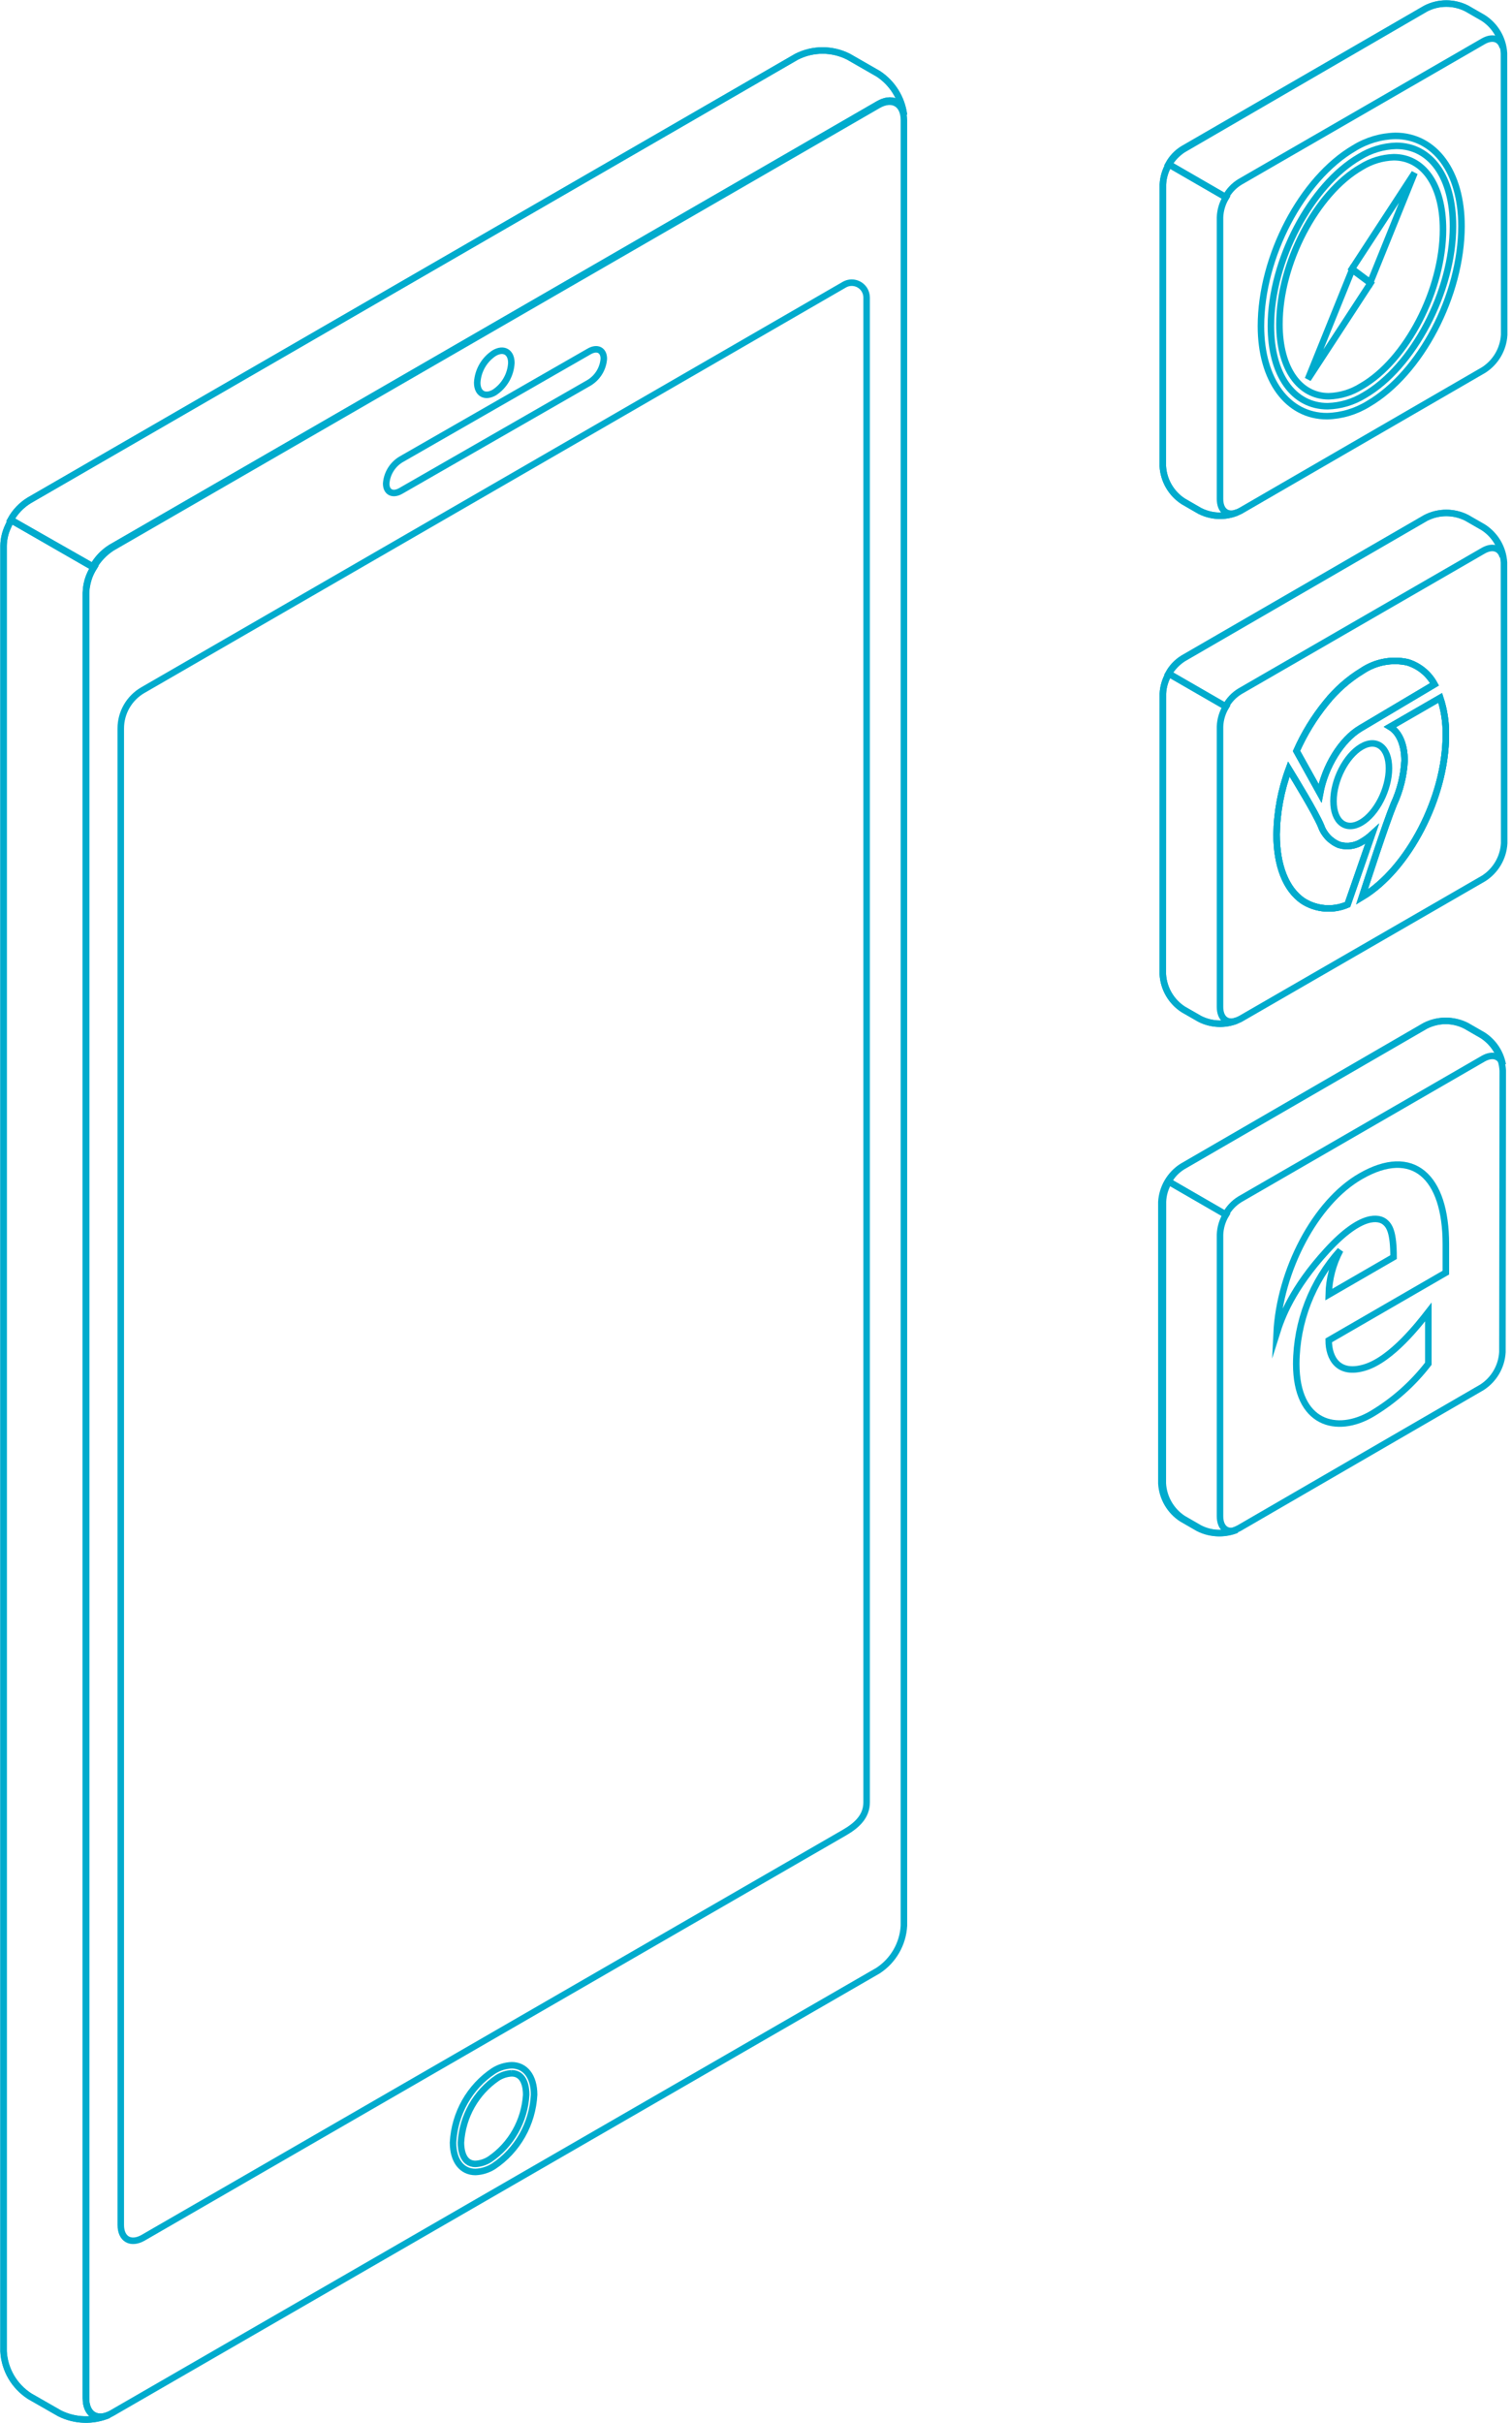 <svg width="1063" height="1703" xmlns="http://www.w3.org/2000/svg" xmlns:xlink="http://www.w3.org/1999/xlink" xml:space="preserve" overflow="hidden"><g transform="translate(-1362 -247)"><path d="M1979.32 320.987 1440.68 632.063C1429.94 639.095 1423.19 650.813 1422.5 663.626L1422.5 1932.49C1422.5 1944.1 1430.65 1948.84 1440.68 1942.99L1979.32 1631.97C1990.06 1624.93 1996.8 1613.21 1997.5 1600.4L1997.5 331.492C1997.5 319.884 1989.35 315.183 1979.32 320.987ZM1971.27 1513.72C1971.27 1523.65 1964.31 1529.98 1955.68 1534.97L1462.5 1819.81C1453.91 1824.61 1446.91 1820.72 1446.91 1810.74L1446.91 758.987 1446.91 758.987C1446.9 747.868 1452.82 737.588 1462.45 732.029L1955.63 447.048C1960.65 444.187 1967.03 445.934 1969.9 450.951 1970.78 452.51 1971.26 454.272 1971.27 456.066L1971.27 456.066Z" stroke="#00ABCD" stroke-width="4.583" stroke-miterlimit="8" fill="none" fill-rule="evenodd"/><path d="M1438.5 1944.26C1427.37 1948.94 1414.73 1948.53 1403.92 1943.16L1382.88 1931.12C1372.01 1924.12 1365.18 1912.41 1364.5 1899.6L1364.5 630.539C1364.59 625.828 1365.68 621.184 1367.7 616.914 1368.35 615.407 1369.08 613.935 1369.88 612.5L1369.88 612.5 1428.07 645.604 1428.07 645.604C1426.75 647.714 1425.6 649.931 1424.63 652.224 1423.24 655.827 1422.48 659.641 1422.4 663.498L1422.4 1932.65C1422.4 1943.35 1429.43 1948.2 1438.5 1944.26Z" stroke="#00ABCD" stroke-width="4.583" stroke-miterlimit="8" fill="none" fill-rule="evenodd"/><path d="M1438.5 1944.26C1427.37 1948.94 1414.73 1948.53 1403.92 1943.16L1382.88 1931.12C1372.01 1924.12 1365.18 1912.41 1364.5 1899.6L1364.5 630.539C1364.59 625.828 1365.68 621.184 1367.7 616.914 1368.35 615.407 1369.08 613.935 1369.88 612.5L1369.88 612.5 1428.07 645.604 1428.07 645.604C1426.75 647.714 1425.6 649.931 1424.63 652.224 1423.24 655.827 1422.48 659.641 1422.4 663.498L1422.4 1932.65C1422.4 1943.35 1429.43 1948.2 1438.5 1944.26Z" stroke="#00ABCD" stroke-width="4.583" stroke-miterlimit="8" fill="none" fill-rule="evenodd"/><path d="M1721.73 1704.16 1721.73 1704.16C1730.95 1704.16 1731.94 1714.72 1731.94 1719.22 1730.82 1737.63 1721.31 1754.43 1706.25 1764.64 1703.24 1766.55 1699.81 1767.65 1696.27 1767.84 1687.06 1767.84 1686.06 1757.28 1686.06 1752.78 1687.18 1734.37 1696.69 1717.57 1711.76 1707.36 1714.76 1705.45 1718.19 1704.35 1721.73 1704.16M1721.73 1698.5C1717.22 1698.68 1712.83 1700.04 1709 1702.47 1692.18 1713.65 1681.59 1732.33 1680.5 1752.78 1680.5 1765.9 1686.91 1773.5 1696.27 1773.5 1700.78 1773.32 1705.17 1771.96 1709 1769.53 1725.82 1758.35 1736.41 1739.67 1737.5 1719.22 1737.5 1706.1 1731.04 1698.5 1721.73 1698.5Z" stroke="#00ABCD" stroke-width="4.583" stroke-miterlimit="8" fill="none" fill-rule="evenodd"/><path d="M1709.52 495.133C1716.12 491.314 1721.5 494.426 1721.5 502.065 1721.05 510.508 1716.6 518.231 1709.52 522.859 1702.88 526.678 1697.5 523.614 1697.5 515.927 1697.96 507.473 1702.42 499.745 1709.52 495.133Z" stroke="#00ABCD" stroke-width="4.583" stroke-miterlimit="8" fill="none" fill-rule="evenodd"/><path d="M1643.71 570.008 1776.25 493.967C1781.93 490.715 1786.5 493.059 1786.5 499.132 1786 506.053 1782.19 512.315 1776.25 515.966L1643.71 592.054C1638.07 595.259 1633.5 592.963 1633.5 586.89 1633.99 579.965 1637.78 573.69 1643.71 570.008Z" stroke="#00ABCD" stroke-width="4.583" stroke-miterlimit="8" fill="none" fill-rule="evenodd"/><path d="M1997.5 327.81C1996.2 318.198 1988.61 314.882 1979.49 320.168L1440.01 631.85C1434.61 635.21 1430.18 639.916 1427.14 645.5L1369.5 612.337C1372.56 606.762 1377.01 602.076 1382.42 598.736L1922.04 286.861C1933.52 281.046 1947.07 281.046 1958.55 286.861L1979.49 298.877C1989.42 305.434 1996 316 1997.5 327.81Z" stroke="#00ABCD" stroke-width="4.583" stroke-miterlimit="8" fill="none" fill-rule="evenodd"/><path d="M1997.5 327.81C1996.2 318.198 1988.61 314.882 1979.49 320.168L1440.01 631.85C1434.61 635.21 1430.18 639.916 1427.14 645.5L1369.5 612.337C1372.56 606.762 1377.01 602.076 1382.42 598.736L1922.04 286.861C1933.52 281.046 1947.07 281.046 1958.55 286.861L1979.49 298.877C1989.42 305.434 1996 316 1997.5 327.81Z" stroke="#00ABCD" stroke-width="4.583" stroke-miterlimit="8" fill="none" fill-rule="evenodd"/><path d="M1940.18 484.5 1457.5 762.807 1457.5 1763.83 1484.83 1779.5 1967.5 1500.75 1967.5 500.126 1940.18 484.5Z" stroke="#00ABCD" stroke-width="0" stroke-miterlimit="8" fill="none" fill-rule="evenodd"/><path d="M1967.5 1489.09C1967.5 1498.23 1961.06 1504.05 1953.12 1508.6L1499.83 1770.61C1491.94 1775.02 1485.5 1771.49 1485.5 1762.31L1485.5 794.609 1485.5 794.609C1485.5 784.399 1490.95 774.96 1499.79 769.855L1953.12 507.797C1957.69 505.141 1963.55 506.694 1966.2 511.267 1967.05 512.733 1967.5 514.398 1967.5 516.092L1967.5 516.092Z" stroke="#00ABCD" stroke-width="0" stroke-miterlimit="8" fill="none" fill-rule="evenodd"/><path d="M1953.1 508.211 1484.5 778.321 1484.5 883.5 1967.5 605.151 1967.5 500.5C1967.5 500.5 1959.46 504.598 1953.1 508.211Z" stroke="#00ABCD" stroke-width="0" stroke-miterlimit="8" fill="none" fill-rule="evenodd"/><path d="M1484.5 1680.31 1484.5 1779.5 1967.5 1500.6 1967.5 1401.5Z" stroke="#00ABCD" stroke-width="0" stroke-miterlimit="8" fill="none" fill-rule="evenodd"/><path d="M1457.5 867.835 1484.5 883.5 1484.5 778.121 1457.5 762.5 1457.5 867.835Z" stroke="#00ABCD" stroke-width="0" stroke-miterlimit="8" fill="none" fill-rule="evenodd"/><path d="M1967.5 500.129 1940.18 484.5 1457.5 762.871 1484.83 778.5 1967.5 500.129Z" stroke="#00ABCD" stroke-width="0" stroke-miterlimit="8" fill="none" fill-rule="evenodd"/><path d="M1484.5 1680.14 1457.5 1664.5 1457.5 1763.82 1484.5 1779.5 1484.5 1680.14Z" stroke="#00ABCD" stroke-width="0" stroke-miterlimit="8" fill="none" fill-rule="evenodd"/><path d="M1552.06 769.445C1552.02 769.257 1552.02 769.064 1552.06 768.876L1552.06 766.118 1547.86 768.614C1547.61 768.614 1547.52 768.614 1547.52 768.219L1547.52 767.256C1547.5 767.068 1547.5 766.875 1547.52 766.687 1547.49 766.512 1547.49 766.337 1547.52 766.161L1551.93 753.595 1551.93 753.113C1552.01 752.99 1552.11 752.885 1552.23 752.807L1552.81 752.5C1552.81 752.5 1553.11 752.5 1553.19 752.5 1553.25 752.701 1553.25 752.912 1553.19 753.113L1553.19 762.79 1554.12 762.264C1554.12 762.264 1554.41 762.264 1554.45 762.264 1554.52 762.462 1554.52 762.68 1554.45 762.878L1554.45 763.534C1554.5 763.766 1554.5 764.003 1554.45 764.235 1554.4 764.414 1554.28 764.559 1554.12 764.629L1553.19 765.198 1553.19 767.957C1553.24 768.189 1553.24 768.425 1553.19 768.657 1553.1 768.832 1552.97 768.982 1552.81 769.095L1552.1 769.489C1552.1 769.489 1552.31 769.533 1552.06 769.445ZM1552.06 763.578 1552.06 756.703 1549.08 765.461Z" stroke="#00ABCD" stroke-width="0" stroke-miterlimit="8" fill="none" fill-rule="evenodd"/><path d="M1557.86 764.722C1556.81 762.997 1556.35 760.987 1556.55 758.985 1556.5 756.509 1556.94 754.045 1557.86 751.737 1558.56 749.892 1559.86 748.327 1561.56 747.29 1562.1 746.922 1562.72 746.695 1563.37 746.624 1563.81 746.459 1564.28 746.459 1564.72 746.624 1564.77 746.708 1564.77 746.806 1564.72 746.89 1564.74 746.993 1564.74 747.099 1564.72 747.201L1564.32 748.669C1564.34 748.771 1564.34 748.878 1564.32 748.98L1564.32 748.98C1563.53 748.736 1562.68 748.869 1562.01 749.336 1560.87 750.047 1560 751.11 1559.53 752.36 1558.84 754.054 1558.52 755.873 1558.58 757.696 1558.4 759.235 1558.72 760.787 1559.48 762.143 1560.07 762.854 1560.88 762.899 1561.92 762.143L1563.01 761.342C1563.34 761.067 1563.64 760.751 1563.91 760.408L1563.91 755.962 1562.01 757.029C1562.01 757.029 1561.7 757.029 1561.65 757.029 1561.58 756.829 1561.58 756.606 1561.65 756.406L1561.65 755.784C1561.6 755.548 1561.6 755.308 1561.65 755.072 1561.7 754.89 1561.84 754.743 1562.01 754.672L1564.99 752.982C1564.99 752.982 1565.36 752.982 1565.45 752.982 1565.52 753.214 1565.52 753.463 1565.45 753.694L1565.45 760.231C1565.47 760.422 1565.47 760.617 1565.45 760.809 1565.48 760.942 1565.48 761.076 1565.45 761.209 1564.61 762.654 1563.39 763.855 1561.92 764.677 1559.98 765.789 1558.71 765.745 1557.86 764.722Z" stroke="#00ABCD" stroke-width="0" stroke-miterlimit="8" fill="none" fill-rule="evenodd"/><path d="M1946.84 524.249C1946.54 523.592 1945.77 523.316 1945.13 523.629 1945.11 523.638 1945.09 523.651 1945.07 523.661L1927.51 534.037C1926.1 535.464 1925.37 537.449 1925.52 539.474L1925.52 549.488C1925.46 550.612 1925.72 551.731 1926.27 552.705 1926.43 552.999 1926.68 553.235 1926.98 553.384 1927.3 553.538 1927.67 553.538 1928 553.384L1945.43 543.099C1946.88 541.694 1947.62 539.696 1947.46 537.662L1947.46 527.603C1947.59 526.447 1947.38 525.278 1946.84 524.249ZM1926.89 551.436C1926.66 550.974 1926.55 550.457 1926.58 549.941L1926.58 539.882C1926.5 538.346 1927.06 536.841 1928.13 535.758L1945.56 525.518C1945.74 525.414 1945.96 525.414 1946.14 525.518L1946.14 525.518C1946.35 525.985 1946.44 526.502 1946.4 527.013L1946.4 537.027C1946.5 538.581 1945.93 540.099 1944.85 541.196L1927.51 551.436C1927.31 551.563 1927.05 551.527 1926.89 551.346Z" stroke="#00ABCD" stroke-width="0" stroke-miterlimit="8" fill="none" fill-rule="evenodd"/><path d="M1944.33 528.413 1944.33 537.114C1944.3 538.706 1943.49 540.17 1942.17 540.98L1928.04 549.451C1927.87 549.552 1927.65 549.493 1927.56 549.318 1927.52 549.258 1927.51 549.193 1927.51 549.129L1927.51 539.922C1927.44 538.766 1927.86 537.643 1928.65 536.837L1943.67 527.63C1943.88 527.441 1944.2 527.46 1944.38 527.676 1944.56 527.892 1944.54 528.224 1944.33 528.413Z" stroke="#00ABCD" stroke-width="0" stroke-miterlimit="8" fill="none" fill-rule="evenodd"/><path d="M1948.52 527.543C1949 527.233 1949.44 528.649 1949.44 530.641L1949.44 532.455C1949.65 533.986 1949.31 535.54 1948.47 536.881L1947.5 537.5 1947.5 528.206Z" stroke="#00ABCD" stroke-width="0" stroke-miterlimit="8" fill="none" fill-rule="evenodd"/><path d="M1594.5 742.402C1594.54 744.668 1593.61 746.823 1591.98 748.221 1590.63 749.079 1589.5 747.887 1589.5 745.598 1589.46 743.342 1590.38 741.195 1591.98 739.779 1593.37 738.92 1594.5 740.113 1594.5 742.402Z" stroke="#00ABCD" stroke-width="0" stroke-miterlimit="8" fill="none" fill-rule="evenodd"/><path d="M1592.47 733.255C1589.53 735.534 1587.45 738.826 1586.59 742.556 1586.37 743.393 1586.59 744.184 1586.86 744.416L1586.86 744.416C1587.34 744.741 1588.05 744.091 1588.31 743.021 1588.91 740.384 1590.39 738.059 1592.47 736.464 1593.64 735.543 1595.3 735.794 1596.18 737.027 1596.38 737.319 1596.53 737.65 1596.62 737.999 1596.93 738.696 1597.64 738.51 1598.12 737.58L1598.12 737.58C1598.5 736.924 1598.6 736.129 1598.39 735.394 1597.78 733.251 1595.65 732.032 1593.61 732.669 1593.2 732.795 1592.82 732.995 1592.47 733.255Z" stroke="#00ABCD" stroke-width="0" stroke-miterlimit="8" fill="none" fill-rule="evenodd"/><path d="M1592.42 727.551C1588.12 730.737 1585.02 735.291 1583.62 740.473 1583.35 741.313 1583.62 742.154 1583.62 742.42L1583.62 742.42C1584.1 742.729 1584.76 742.11 1585.07 741.181 1586.25 736.915 1588.84 733.184 1592.42 730.604 1594.63 729.007 1597.71 729.512 1599.3 731.733 1599.5 732.016 1599.67 732.321 1599.81 732.64 1600.12 733.215 1600.78 733.038 1601.27 732.198L1601.27 732.198C1601.58 731.494 1601.58 730.689 1601.27 729.985 1599.85 726.954 1596.26 725.653 1593.24 727.078 1592.96 727.215 1592.68 727.374 1592.42 727.551Z" stroke="#00ABCD" stroke-width="0" stroke-miterlimit="8" fill="none" fill-rule="evenodd"/><path d="M1704.54 670.668C1704.49 670.526 1704.49 670.367 1704.54 670.225 1704.49 670.035 1704.49 669.84 1704.54 669.65L1708.19 663.096C1708.28 662.937 1708.38 662.791 1708.5 662.653 1708.57 662.507 1708.68 662.383 1708.81 662.299L1710.1 661.547C1710.21 661.484 1710.35 661.484 1710.46 661.547 1710.51 661.675 1710.51 661.817 1710.46 661.945L1710.46 678.683C1710.5 678.873 1710.5 679.068 1710.46 679.258 1710.38 679.418 1710.26 679.555 1710.1 679.657L1708.77 680.454C1708.66 680.516 1708.52 680.516 1708.41 680.454 1708.36 680.325 1708.36 680.183 1708.41 680.055L1708.41 667.259 1706.01 671.687C1705.95 671.828 1705.84 671.943 1705.69 671.996 1705.69 671.996 1705.47 671.996 1705.38 671.996Z" stroke="#00ABCD" stroke-width="0" stroke-miterlimit="8" fill="none" fill-rule="evenodd"/><path d="M1713.51 665.666C1713.51 665.666 1713.51 665.401 1713.51 665.179 1713.5 665.003 1713.5 664.825 1713.51 664.648L1716.6 658.096 1716.83 657.653C1716.87 657.512 1716.97 657.397 1717.09 657.343L1718.17 656.547C1718.26 656.484 1718.37 656.484 1718.47 656.547 1718.51 656.675 1718.51 656.817 1718.47 656.945L1718.47 673.679C1718.5 673.87 1718.5 674.065 1718.47 674.255 1718.4 674.415 1718.3 674.552 1718.17 674.654L1717.05 675.45C1716.97 675.517 1716.87 675.517 1716.79 675.45 1716.75 675.322 1716.75 675.18 1716.79 675.052L1716.79 662.258 1714.82 666.685C1714.75 666.822 1714.64 666.933 1714.52 666.995 1714.52 666.995 1714.52 666.995 1714.26 666.995Z" stroke="#00ABCD" stroke-width="0" stroke-miterlimit="8" fill="none" fill-rule="evenodd"/><path d="M1724.15 658.566C1724.24 658.478 1724.37 658.478 1724.46 658.566 1724.51 658.693 1724.51 658.834 1724.46 658.962L1724.46 661.467C1724.5 661.656 1724.5 661.849 1724.46 662.039 1724.39 662.197 1724.29 662.333 1724.15 662.434L1722.8 663.313C1722.8 663.313 1722.61 663.313 1722.53 663.313 1722.49 663.186 1722.49 663.045 1722.53 662.918L1722.53 660.368C1722.5 660.179 1722.5 659.986 1722.53 659.797 1722.59 659.639 1722.69 659.502 1722.8 659.401ZM1724.15 667.577C1724.24 667.489 1724.37 667.489 1724.46 667.577 1724.51 667.718 1724.51 667.876 1724.46 668.017L1724.46 670.654C1724.5 670.843 1724.5 671.036 1724.46 671.226 1724.39 671.384 1724.29 671.52 1724.15 671.621L1722.8 672.5C1722.8 672.5 1722.61 672.5 1722.53 672.5 1722.49 672.359 1722.49 672.201 1722.53 672.061L1722.53 669.555C1722.5 669.366 1722.5 669.173 1722.53 668.984 1722.59 668.825 1722.69 668.689 1722.8 668.588Z" stroke="#00ABCD" stroke-width="0" stroke-miterlimit="8" fill="none" fill-rule="evenodd"/><path d="M1733.2 666.45C1733.11 666.517 1732.99 666.517 1732.9 666.45 1732.85 666.322 1732.85 666.18 1732.9 666.051L1732.9 662.901 1727.84 665.918C1727.75 665.984 1727.63 665.984 1727.54 665.918 1727.49 665.789 1727.49 665.648 1727.54 665.519L1727.54 663.655C1727.5 663.434 1727.5 663.212 1727.54 662.99 1727.53 662.737 1727.53 662.488 1727.54 662.235L1732.56 649.369C1732.67 648.957 1732.89 648.584 1733.2 648.304L1734.45 647.55C1734.54 647.483 1734.66 647.483 1734.75 647.55 1734.8 647.679 1734.8 647.821 1734.75 647.949L1734.75 658.331 1736.16 657.488C1736.25 657.422 1736.37 657.422 1736.46 657.488 1736.51 657.617 1736.51 657.759 1736.46 657.887L1736.46 659.751C1736.5 659.942 1736.5 660.137 1736.46 660.328 1736.46 660.328 1736.46 660.638 1736.16 660.683L1734.75 661.526 1734.75 664.676C1734.78 664.866 1734.78 665.062 1734.75 665.252 1734.68 665.412 1734.58 665.55 1734.45 665.652ZM1732.77 659.618 1732.77 654.072 1729.98 661.259Z" stroke="#00ABCD" stroke-width="0" stroke-miterlimit="8" fill="none" fill-rule="evenodd"/><path d="M1739.51 645.103C1739.46 644.913 1739.46 644.718 1739.51 644.528 1739.57 644.368 1739.68 644.231 1739.82 644.129L1746.17 640.5C1746.17 640.5 1746.17 640.5 1746.48 640.5 1746.53 640.628 1746.53 640.77 1746.48 640.898L1746.48 642.757C1746.52 642.947 1746.52 643.142 1746.48 643.333 1746.41 643.492 1746.3 643.629 1746.17 643.731L1741.42 646.431 1741.42 649.883C1741.68 649.542 1742 649.246 1742.35 648.998L1743.06 648.555C1743.59 648.201 1744.2 647.989 1744.83 647.936 1745.32 647.852 1745.81 647.962 1746.21 648.246 1746.65 648.604 1746.97 649.082 1747.14 649.618 1747.4 650.374 1747.52 651.167 1747.5 651.963 1747.5 652.99 1747.38 654.017 1747.14 655.017 1746.92 655.88 1746.59 656.712 1746.17 657.496 1745.81 658.195 1745.34 658.837 1744.79 659.399 1744.29 659.943 1743.7 660.408 1743.06 660.771 1742.45 661.147 1741.77 661.391 1741.06 661.479 1740.58 661.55 1740.09 661.44 1739.68 661.17 1739.3 660.873 1739 660.475 1738.84 660.019 1738.66 659.443 1738.56 658.85 1738.53 658.248 1738.49 658.058 1738.49 657.863 1738.53 657.673 1738.61 657.522 1738.72 657.39 1738.84 657.274L1740.22 656.522C1740.31 656.456 1740.43 656.456 1740.53 656.522 1740.55 656.637 1740.55 656.761 1740.53 656.876 1740.58 657.159 1740.69 657.43 1740.84 657.673 1740.99 657.823 1741.17 657.93 1741.37 657.983 1741.58 658.045 1741.79 658.045 1741.99 657.983 1742.27 657.921 1742.53 657.801 1742.75 657.629 1743.41 657.226 1743.96 656.642 1744.3 655.947 1744.7 655.168 1744.9 654.3 1744.88 653.424 1744.97 652.831 1744.75 652.229 1744.3 651.831 1743.84 651.499 1743.21 651.499 1742.75 651.831 1742.44 651.963 1742.17 652.158 1741.95 652.406L1741.77 653.07 1741.46 653.557 1741.06 653.866 1739.51 654.752C1739.51 654.752 1739.51 654.752 1739.2 654.752 1739.14 654.623 1739.14 654.482 1739.2 654.353Z" stroke="#00ABCD" stroke-width="0" stroke-miterlimit="8" fill="none" fill-rule="evenodd"/><path d="M1504.5 799.5 1504.5 794.167 1508.5 791.5 1508.5 796.833 1504.5 799.5Z" stroke="#00ABCD" stroke-width="0" stroke-miterlimit="8" fill="none" fill-rule="evenodd"/><path d="M1511.5 795.5 1511.5 784.3 1515.5 781.5 1515.5 792.7 1511.5 795.5Z" stroke="#00ABCD" stroke-width="0" stroke-miterlimit="8" fill="none" fill-rule="evenodd"/><path d="M1518.5 791.5 1518.5 775.221 1522.5 772.5 1522.5 788.78 1518.5 791.5Z" stroke="#00ABCD" stroke-width="0" stroke-miterlimit="8" fill="none" fill-rule="evenodd"/><path d="M1525.5 787.5 1525.5 766.167 1529.5 763.5 1529.5 784.833 1525.5 787.5Z" stroke="#00ABCD" stroke-width="0" stroke-miterlimit="8" fill="none" fill-rule="evenodd"/><path d="M1899.5 557.49 1916.5 542.5 1911.26 564.5 1908.78 555.374 1899.5 557.49Z" stroke="#00ABCD" stroke-width="0" stroke-miterlimit="8" fill="none" fill-rule="evenodd"/><path d="M1521.37 807.831 1931.63 570.295C1934.85 568.438 1937.5 569.941 1937.5 573.699L1937.5 591.957C1937.24 596.091 1935.07 599.871 1931.63 602.17L1521.37 839.705C1518.11 841.562 1515.5 840.059 1515.5 836.301L1515.5 818.043C1515.72 813.896 1517.9 810.099 1521.37 807.831Z" stroke="#00ABCD" stroke-width="0" stroke-miterlimit="8" stroke-opacity="0.502" fill="none" fill-rule="evenodd"/><path d="M1664.96 734.151C1665.5 733.804 1666.14 733.646 1666.78 733.7 1667.35 733.785 1667.85 734.092 1668.2 734.556 1668.63 735.097 1668.95 735.728 1669.13 736.404 1669.37 737.256 1669.48 738.135 1669.48 739.018 1669.51 739.392 1669.51 739.771 1669.48 740.145 1669.5 740.519 1669.5 740.898 1669.48 741.272 1669.47 742.304 1669.35 743.331 1669.13 744.337 1668.91 745.342 1668.6 746.324 1668.2 747.266 1667.83 748.15 1667.35 748.984 1666.78 749.745 1666.3 750.439 1665.68 751.025 1664.96 751.458 1664.6 751.679 1664.21 751.845 1663.81 751.953 1663.52 751.999 1663.22 751.999 1662.93 751.953 1662.72 752.003 1662.51 752.003 1662.31 751.953 1662.14 751.854 1661.99 751.733 1661.86 751.593L1661.86 752.314C1661.92 752.553 1661.92 752.796 1661.86 753.035 1661.81 753.242 1661.66 753.409 1661.46 753.486L1659.91 754.433C1659.81 754.523 1659.66 754.523 1659.56 754.433 1659.48 754.275 1659.48 754.094 1659.56 753.937L1659.56 732.618C1659.49 732.384 1659.49 732.131 1659.56 731.897 1659.63 731.699 1659.75 731.528 1659.91 731.401L1661.46 730.5C1661.46 730.5 1661.77 730.5 1661.86 730.5 1661.94 730.653 1661.94 730.838 1661.86 730.996L1661.86 737.801C1662 737.509 1662.14 737.22 1662.31 736.945 1662.48 736.593 1662.69 736.265 1662.93 735.953 1663.18 735.593 1663.48 735.26 1663.81 734.962 1664.15 734.633 1664.54 734.362 1664.96 734.151ZM1666.87 740.821C1666.93 739.897 1666.63 738.987 1666.03 738.297 1665.53 737.923 1664.84 737.923 1664.34 738.297 1663.61 738.761 1663.02 739.438 1662.66 740.235 1662.16 741.195 1661.88 742.259 1661.86 743.345 1661.84 743.751 1661.84 744.156 1661.86 744.562 1661.84 744.954 1661.84 745.342 1661.86 745.734 1661.79 746.554 1662.08 747.365 1662.66 747.942 1663.16 748.334 1663.85 748.334 1664.34 747.942 1665.08 747.478 1665.66 746.802 1666.03 746.004 1666.54 744.918 1666.83 743.737 1666.87 742.534Z" stroke="#00ABCD" stroke-width="0" stroke-miterlimit="8" fill="none" fill-rule="evenodd"/><path d="M1677.6 731.195C1676.75 731.593 1676.07 732.259 1675.68 733.073 1675.25 734.034 1675.06 735.071 1675.1 736.113L1675.1 744.384C1675.14 744.607 1675.14 744.83 1675.1 745.054 1675.02 745.26 1674.87 745.434 1674.67 745.546L1672.98 746.44C1672.85 746.521 1672.68 746.521 1672.55 746.44 1672.48 746.266 1672.48 746.078 1672.55 745.904L1672.55 731.105C1672.5 730.882 1672.5 730.658 1672.55 730.435 1672.64 730.238 1672.79 730.068 1672.98 729.943L1674.67 729.049C1674.79 728.951 1674.97 728.951 1675.1 729.049 1675.16 729.223 1675.16 729.411 1675.1 729.585L1675.1 730.3C1675.43 729.652 1675.83 729.035 1676.3 728.468 1676.8 727.931 1677.38 727.48 1678.04 727.127L1679.05 726.59C1679.13 726.491 1679.28 726.469 1679.39 726.545 1679.41 726.559 1679.42 726.572 1679.44 726.59 1679.52 726.742 1679.52 726.925 1679.44 727.082L1679.44 729.183C1679.5 729.42 1679.5 729.661 1679.44 729.898 1679.36 730.082 1679.22 730.238 1679.05 730.345Z" stroke="#00ABCD" stroke-width="0" stroke-miterlimit="8" fill="none" fill-rule="evenodd"/><path d="M1686.51 722.11C1687.1 721.753 1687.77 721.544 1688.46 721.5 1689.02 721.504 1689.58 721.701 1690.01 722.067 1690.49 722.485 1690.85 723.026 1691.05 723.636 1691.32 724.407 1691.47 725.213 1691.48 726.033 1691.51 726.264 1691.51 726.499 1691.48 726.73L1691.48 728.43C1691.51 728.678 1691.51 728.922 1691.48 729.171 1691.44 730.156 1691.3 731.136 1691.05 732.091 1690.79 733.037 1690.45 733.956 1690.01 734.836 1689.6 735.686 1689.07 736.475 1688.46 737.19 1687.9 737.848 1687.25 738.406 1686.51 738.846 1685.91 739.226 1685.23 739.448 1684.52 739.5 1683.96 739.478 1683.42 739.282 1682.97 738.934 1682.49 738.515 1682.13 737.974 1681.93 737.365 1681.68 736.602 1681.53 735.813 1681.5 735.011 1681.5 734.793 1681.5 734.575 1681.5 734.314L1681.5 732.57C1681.5 732.309 1681.5 732.047 1681.5 731.873 1681.53 730.888 1681.68 729.907 1681.93 728.953 1682.18 727.99 1682.53 727.052 1682.97 726.164 1683.38 725.314 1683.91 724.525 1684.52 723.81 1685.08 723.13 1685.76 722.555 1686.51 722.11ZM1688.93 727.689C1688.9 727.196 1688.8 726.713 1688.63 726.251 1688.5 725.989 1688.31 725.762 1688.07 725.597 1687.83 725.51 1687.57 725.51 1687.33 725.597 1687.03 725.649 1686.75 725.767 1686.51 725.946 1686.2 726.094 1685.92 726.303 1685.69 726.556 1685.41 726.83 1685.17 727.14 1684.96 727.471 1684.7 727.894 1684.49 728.347 1684.35 728.822 1684.21 729.41 1684.12 730.007 1684.09 730.609 1684.07 730.814 1684.07 731.019 1684.09 731.219L1684.09 732.788C1684.07 732.976 1684.07 733.167 1684.09 733.355 1684.11 733.843 1684.19 734.331 1684.35 734.793 1684.54 735.359 1685.11 735.695 1685.69 735.578 1685.98 735.49 1686.25 735.373 1686.51 735.229L1687.33 734.619C1687.61 734.322 1687.86 734.004 1688.07 733.66 1688.31 733.233 1688.49 732.779 1688.63 732.309 1688.78 731.738 1688.89 731.154 1688.93 730.566L1688.93 727.776Z" stroke="#00ABCD" stroke-width="0" stroke-miterlimit="8" fill="none" fill-rule="evenodd"/><path d="M1705.26 721.082 1707.13 711.427C1707.12 711.245 1707.12 711.058 1707.13 710.876 1707.16 710.665 1707.32 710.487 1707.53 710.411L1709.09 709.563C1709.19 709.479 1709.34 709.479 1709.44 709.563 1709.52 709.725 1709.52 709.911 1709.44 710.072L1709.44 710.283 1706.33 725.868C1706.34 726.067 1706.34 726.262 1706.33 726.461 1706.26 726.656 1706.11 726.825 1705.93 726.927L1704.37 727.773C1704.13 727.773 1704 727.773 1703.97 727.773 1703.95 727.634 1703.95 727.49 1703.97 727.35L1701.97 720.447 1700.01 729.552C1700.01 729.552 1700.01 729.975 1700.01 730.187 1699.94 730.386 1699.8 730.552 1699.61 730.653L1698.05 731.5C1698.05 731.5 1697.74 731.5 1697.65 731.5 1697.63 731.373 1697.63 731.246 1697.65 731.119L1694.53 718.965 1694.53 718.965C1694.49 718.741 1694.49 718.512 1694.53 718.287 1694.63 718.11 1694.77 717.948 1694.93 717.821L1696.49 716.975C1696.49 716.975 1696.85 716.975 1696.89 716.975 1696.92 717.102 1696.92 717.229 1696.89 717.356L1698.76 724.936 1700.72 715.238C1700.71 715.039 1700.71 714.844 1700.72 714.645 1700.8 714.467 1700.94 714.319 1701.12 714.222L1702.68 713.333C1702.78 713.248 1702.93 713.248 1703.03 713.333 1703.07 713.46 1703.07 713.587 1703.03 713.714Z" stroke="#00ABCD" stroke-width="0" stroke-miterlimit="8" fill="none" fill-rule="evenodd"/><path d="M1718.32 715.706C1718.41 715.447 1718.27 715.16 1717.98 715.069 1717.87 715.033 1717.75 715.033 1717.63 715.069L1716.56 715.069 1714.91 715.433C1714.38 715.565 1713.83 715.565 1713.3 715.433 1712.89 715.356 1712.52 715.165 1712.23 714.887 1711.96 714.537 1711.77 714.133 1711.7 713.705 1711.64 713.132 1711.64 712.55 1711.7 711.977 1711.71 711.286 1711.8 710.599 1711.99 709.931 1712.2 709.171 1712.51 708.439 1712.91 707.748 1713.32 707.047 1713.81 706.393 1714.37 705.792 1714.93 705.197 1715.59 704.692 1716.32 704.292 1716.91 703.937 1717.57 703.705 1718.27 703.609 1718.74 703.464 1719.26 703.464 1719.73 703.609 1720.15 703.764 1720.49 704.055 1720.7 704.428 1720.91 704.842 1721.05 705.288 1721.09 705.747 1721.15 705.988 1721.15 706.233 1721.09 706.474 1721.01 706.684 1720.86 706.866 1720.65 706.975L1718.9 707.884C1718.75 707.966 1718.56 707.966 1718.41 707.884L1718.07 707.884C1717.88 707.83 1717.68 707.83 1717.49 707.884 1717.14 707.943 1716.81 708.066 1716.52 708.248 1716.06 708.503 1715.64 708.826 1715.3 709.203 1714.97 709.571 1714.8 710.04 1714.81 710.522 1714.81 710.749 1714.81 710.931 1714.81 711.022 1714.96 711.095 1715.15 711.095 1715.3 711.022 1715.62 711.058 1715.95 711.058 1716.27 711.022L1717.88 710.658C1718.83 710.276 1719.92 710.435 1720.7 711.067 1721.3 711.877 1721.58 712.859 1721.48 713.841 1721.47 714.546 1721.37 715.251 1721.19 715.934 1720.92 716.684 1720.6 717.416 1720.21 718.116 1719.76 718.835 1719.22 719.503 1718.61 720.117 1718 720.731 1717.29 721.254 1716.52 721.664 1715.89 722.054 1715.17 722.305 1714.42 722.391 1713.92 722.537 1713.37 722.537 1712.87 722.391 1712.46 722.155 1712.13 721.827 1711.89 721.436 1711.68 721.009 1711.56 720.545 1711.55 720.072 1711.48 719.835 1711.48 719.581 1711.55 719.344 1711.63 719.135 1711.78 718.953 1711.99 718.844L1713.69 717.889C1713.94 717.889 1714.08 717.889 1714.18 717.889L1714.57 718.162C1714.76 718.212 1714.96 718.212 1715.15 718.162 1715.57 718.121 1715.97 717.98 1716.32 717.752L1717 717.298C1717.25 717.138 1717.48 716.956 1717.68 716.752 1717.89 716.556 1718.05 716.324 1718.17 716.07 1718.24 715.956 1718.29 715.833 1718.32 715.706Z" stroke="#00ABCD" stroke-width="0" stroke-miterlimit="8" fill="none" fill-rule="evenodd"/><path d="M1723.55 708.474C1723.53 707.282 1723.65 706.094 1723.9 704.929 1724.1 703.804 1724.42 702.705 1724.86 701.651 1725.28 700.672 1725.81 699.75 1726.44 698.904 1727.01 698.16 1727.71 697.526 1728.51 697.043 1729.12 696.636 1729.84 696.45 1730.57 696.512 1731.17 696.591 1731.72 696.875 1732.15 697.309 1732.61 697.898 1732.94 698.576 1733.11 699.303 1733.37 700.224 1733.49 701.181 1733.46 702.138L1733.46 703.556C1733.51 703.791 1733.51 704.03 1733.46 704.265 1733.37 704.451 1733.23 704.619 1733.07 704.752L1726.31 708.695C1726.23 709.076 1726.23 709.466 1726.31 709.847 1726.43 710.099 1726.61 710.316 1726.84 710.467 1727.08 710.556 1727.34 710.556 1727.58 710.467 1727.9 710.423 1728.19 710.321 1728.46 710.157 1729.17 709.741 1729.76 709.147 1730.17 708.429 1730.29 708.225 1730.42 708.035 1730.57 707.853L1730.92 707.543 1732.54 706.613C1732.54 706.613 1732.85 706.613 1732.94 706.613 1733.03 706.613 1732.94 706.879 1732.94 707.144 1732.86 707.583 1732.75 708.013 1732.59 708.429 1732.36 709.094 1732.06 709.732 1731.71 710.334 1731.28 711.025 1730.8 711.676 1730.26 712.284 1729.69 712.935 1729.03 713.489 1728.29 713.923 1727.67 714.322 1726.95 714.521 1726.22 714.498 1725.6 714.459 1725.03 714.153 1724.64 713.657 1724.16 713.055 1723.83 712.337 1723.68 711.575 1723.5 710.551 1723.45 709.51 1723.55 708.474ZM1728.51 700.853C1728.11 701.057 1727.77 701.345 1727.5 701.695 1727.23 702.041 1726.99 702.413 1726.79 702.803 1726.79 703.201 1726.49 703.6 1726.36 703.999 1726.22 704.397 1726.36 704.752 1726.36 705.106L1730.74 702.404C1730.76 702.107 1730.76 701.815 1730.74 701.518 1730.66 701.243 1730.53 700.986 1730.35 700.765 1730.18 700.583 1729.94 700.485 1729.69 700.499 1729.26 700.464 1728.84 700.592 1728.51 700.853Z" stroke="#00ABCD" stroke-width="0" stroke-miterlimit="8" fill="none" fill-rule="evenodd"/><path d="M1741.85 694.11C1741.14 694.544 1740.57 695.202 1740.2 695.989 1739.83 696.955 1739.67 697.989 1739.7 699.031L1739.7 707.307C1739.76 707.54 1739.76 707.791 1739.7 708.023 1739.64 708.229 1739.5 708.408 1739.33 708.515L1737.89 709.41C1737.82 709.508 1737.69 709.531 1737.6 709.455 1737.58 709.441 1737.57 709.428 1737.56 709.41 1737.48 709.258 1737.48 709.075 1737.56 708.918L1737.56 694.11C1737.49 693.878 1737.49 693.627 1737.56 693.394 1737.62 693.198 1737.73 693.028 1737.89 692.902L1739.33 692.008C1739.33 692.008 1739.62 692.008 1739.7 692.008 1739.78 692.164 1739.78 692.343 1739.7 692.5L1739.7 693.26C1739.99 692.607 1740.35 691.99 1740.78 691.426 1741.19 690.898 1741.68 690.446 1742.22 690.084L1743.09 689.547C1743.2 689.484 1743.34 689.484 1743.46 689.547 1743.51 689.708 1743.51 689.878 1743.46 690.039L1743.46 692.142C1743.5 692.379 1743.5 692.62 1743.46 692.857 1743.37 693.046 1743.24 693.215 1743.09 693.35Z" stroke="#00ABCD" stroke-width="0" stroke-miterlimit="8" fill="none" fill-rule="evenodd"/><path d="M1747.18 698.547C1747.27 698.484 1747.38 698.484 1747.47 698.547 1747.51 698.707 1747.51 698.877 1747.47 699.038L1747.47 702.163C1747.5 702.4 1747.5 702.641 1747.47 702.877 1747.39 703.06 1747.29 703.225 1747.18 703.368L1745.81 704.439C1745.73 704.52 1745.61 704.52 1745.53 704.439 1745.49 704.266 1745.49 704.078 1745.53 703.904L1745.53 700.824C1745.49 700.587 1745.49 700.346 1745.53 700.109 1745.6 699.922 1745.7 699.752 1745.81 699.618Z" stroke="#00ABCD" stroke-width="0" stroke-miterlimit="8" fill="none" fill-rule="evenodd"/><path d="M1753.3 690.436C1753.28 690.818 1753.28 691.204 1753.3 691.586 1753.28 691.954 1753.28 692.322 1753.3 692.69 1753.32 693.224 1753.41 693.748 1753.56 694.254 1753.67 694.585 1753.87 694.871 1754.13 695.082 1754.34 695.248 1754.6 695.331 1754.87 695.312 1755.16 695.257 1755.44 695.151 1755.7 694.99 1756.01 694.825 1756.28 694.609 1756.52 694.346 1756.76 694.153 1756.96 693.918 1757.13 693.656 1757.28 693.39 1757.41 693.113 1757.52 692.828 1757.52 692.552 1757.74 692.23 1757.87 691.908L1758.13 691.172C1758.22 690.956 1758.36 690.768 1758.53 690.62L1760.05 689.7C1760.15 689.585 1760.31 689.576 1760.42 689.677 1760.43 689.682 1760.43 689.691 1760.44 689.7 1760.52 689.861 1760.52 690.045 1760.44 690.206 1760.38 690.827 1760.28 691.444 1760.14 692.046 1759.91 692.883 1759.62 693.702 1759.27 694.484 1758.84 695.354 1758.33 696.173 1757.74 696.922 1757.12 697.714 1756.37 698.381 1755.52 698.901 1754.93 699.314 1754.23 699.521 1753.52 699.498 1752.95 699.457 1752.41 699.213 1752 698.808 1751.53 698.316 1751.17 697.718 1750.95 697.06 1750.7 696.209 1750.56 695.326 1750.52 694.438 1750.49 694.024 1750.49 693.61 1750.52 693.196 1750.49 692.736 1750.49 692.276 1750.52 691.816 1750.56 690.758 1750.7 689.714 1750.95 688.688 1751.2 687.639 1751.54 686.623 1752 685.652 1752.39 684.723 1752.9 683.858 1753.52 683.076 1754.08 682.34 1754.76 681.719 1755.52 681.236 1756.18 680.781 1756.95 680.528 1757.74 680.5 1758.3 680.514 1758.83 680.725 1759.27 681.098 1759.64 681.471 1759.94 681.926 1760.14 682.432 1760.29 682.924 1760.39 683.435 1760.44 683.95 1760.5 684.175 1760.5 684.415 1760.44 684.64 1760.36 684.847 1760.22 685.022 1760.05 685.146L1758.53 686.066C1758.43 686.181 1758.26 686.19 1758.16 686.089 1758.15 686.084 1758.14 686.075 1758.13 686.066L1757.87 685.652C1757.77 685.477 1757.65 685.307 1757.52 685.146 1757.42 685.013 1757.28 684.907 1757.13 684.824L1756.52 684.824C1756.24 684.912 1755.96 685.036 1755.7 685.192 1755.38 685.385 1755.1 685.634 1754.87 685.928 1754.57 686.25 1754.32 686.623 1754.13 687.032 1753.9 687.506 1753.71 687.998 1753.56 688.504 1753.43 689.139 1753.34 689.787 1753.3 690.436Z" stroke="#00ABCD" stroke-width="0" stroke-miterlimit="8" fill="none" fill-rule="evenodd"/><path d="M1769.02 674.154C1769.67 673.753 1770.43 673.53 1771.21 673.5 1771.81 673.509 1772.4 673.709 1772.87 674.067 1773.36 674.507 1773.75 675.043 1774 675.636 1774.32 676.403 1774.48 677.213 1774.48 678.032 1774.51 678.264 1774.51 678.499 1774.48 678.73L1774.48 680.473C1774.5 680.704 1774.5 680.939 1774.48 681.17 1774.44 682.155 1774.28 683.136 1774 684.09 1773.72 685.036 1773.35 685.956 1772.87 686.836 1772.41 687.673 1771.85 688.461 1771.21 689.189 1770.58 689.852 1769.85 690.41 1769.02 690.846 1768.36 691.225 1767.61 691.447 1766.84 691.499 1766.22 691.516 1765.6 691.316 1765.13 690.933 1764.62 690.523 1764.23 689.996 1764 689.407 1763.7 688.636 1763.54 687.825 1763.52 687.01 1763.5 686.779 1763.5 686.544 1763.52 686.313L1763.52 684.613C1763.49 684.365 1763.49 684.121 1763.52 683.872 1763.56 682.888 1763.72 681.907 1764 680.952 1764.27 679.989 1764.65 679.052 1765.13 678.163 1765.59 677.313 1766.16 676.524 1766.84 675.81 1767.44 675.13 1768.18 674.568 1769.02 674.154ZM1771.63 679.689C1771.64 679.209 1771.54 678.738 1771.35 678.294 1771.22 678.01 1771.01 677.771 1770.73 677.597 1770.47 677.509 1770.19 677.509 1769.93 677.597 1769.61 677.666 1769.3 677.784 1769.02 677.945 1768.69 678.111 1768.39 678.316 1768.12 678.555 1767.8 678.839 1767.53 679.161 1767.32 679.514 1767.03 679.911 1766.82 680.355 1766.7 680.822 1766.51 681.401 1766.4 682.003 1766.37 682.608 1766.34 682.813 1766.34 683.014 1766.37 683.219L1766.37 684.788C1766.34 684.988 1766.34 685.197 1766.37 685.398 1766.37 685.877 1766.49 686.352 1766.7 686.792 1766.79 687.089 1767.02 687.341 1767.32 687.49 1767.58 687.577 1767.86 687.577 1768.12 687.49 1768.44 687.402 1768.74 687.285 1769.02 687.141L1769.93 686.531C1770.23 686.235 1770.5 685.916 1770.73 685.572 1771.32 684.631 1771.64 683.563 1771.63 682.478 1771.66 682.277 1771.66 682.068 1771.63 681.868L1771.63 680.299C1771.65 680.124 1771.65 679.95 1771.63 679.776Z" stroke="#00ABCD" stroke-width="0" stroke-miterlimit="8" fill="none" fill-rule="evenodd"/><path d="M1780.38 669.271C1780.66 668.531 1781.05 667.835 1781.52 667.201 1781.91 666.669 1782.4 666.22 1782.97 665.881 1783.57 665.44 1784.33 665.264 1785.07 665.396 1785.64 665.603 1786.1 666.035 1786.34 666.585 1786.52 666.065 1786.74 665.568 1787 665.088 1787.23 664.626 1787.49 664.186 1787.79 663.767 1788.07 663.398 1788.38 663.045 1788.71 662.711 1788.99 662.447 1789.3 662.213 1789.63 662.006 1790.17 661.61 1790.85 661.434 1791.52 661.522 1792.04 661.597 1792.51 661.905 1792.79 662.359 1793.14 662.966 1793.36 663.64 1793.44 664.34 1793.52 665.233 1793.52 666.131 1793.44 667.025L1793.44 675.434C1793.48 675.654 1793.48 675.874 1793.44 676.094 1793.36 676.288 1793.22 676.455 1793.05 676.579L1791.52 677.459C1791.4 677.556 1791.23 677.556 1791.12 677.459 1791.06 677.287 1791.06 677.102 1791.12 676.931L1791.12 668.698C1791.23 667.769 1791.05 666.827 1790.59 666.013 1790.24 665.66 1789.76 665.66 1789.15 666.013 1788.53 666.387 1788.04 666.942 1787.75 667.598 1787.32 668.615 1787.11 669.711 1787.13 670.811L1787.13 679.484C1787.19 679.713 1787.19 679.96 1787.13 680.189 1787.06 680.382 1786.94 680.549 1786.78 680.673L1785.2 681.553C1785.13 681.65 1784.99 681.672 1784.9 681.597 1784.88 681.584 1784.87 681.571 1784.85 681.553 1784.77 681.404 1784.77 681.223 1784.85 681.069L1784.85 672.792C1784.96 671.877 1784.77 670.956 1784.33 670.151 1783.98 669.755 1783.49 669.799 1782.84 670.151 1782.22 670.565 1781.73 671.146 1781.43 671.824 1781 672.867 1780.8 673.994 1780.86 675.126L1780.86 683.402C1780.92 683.618 1780.92 683.847 1780.86 684.063 1780.79 684.265 1780.65 684.441 1780.47 684.547L1778.93 685.427C1778.82 685.524 1778.65 685.524 1778.54 685.427 1778.49 685.256 1778.49 685.071 1778.54 684.899L1778.54 670.327C1778.5 670.094 1778.5 669.856 1778.54 669.622 1778.64 669.447 1778.77 669.297 1778.93 669.182L1780.47 668.258C1780.58 668.161 1780.75 668.161 1780.86 668.258 1780.94 668.407 1780.94 668.588 1780.86 668.742Z" stroke="#00ABCD" stroke-width="0" stroke-miterlimit="8" fill="none" fill-rule="evenodd"/><path d="M1924.82 578.976C1924.82 578.278 1924.19 578.409 1923.89 578.976L1922.37 582.772C1919.78 582.466 1916.65 585.085 1914.53 589.666 1911.82 595.644 1911.82 602.756 1914.53 605.417 1915.91 606.735 1918.01 606.866 1919.53 605.723 1921.72 604.191 1923.44 602.04 1924.48 599.527 1924.83 598.907 1924.83 598.139 1924.48 597.52 1924.14 597.171 1923.55 597.52 1923.21 598.262 1921.18 602.625 1917.83 604.719 1915.8 602.625 1913.72 599.008 1913.72 594.505 1915.8 590.887 1917.24 587.703 1919.36 585.826 1921.18 585.739L1920.04 588.575C1919.74 589.36 1920.04 590.059 1920.46 589.709L1924.99 586.699C1925.33 586.376 1925.52 585.913 1925.5 585.433Z" stroke="#00ABCD" stroke-width="0" stroke-miterlimit="8" fill="none" fill-rule="evenodd"/><path d="M1526.35 1731.5C1525.78 1731.5 1525.24 1731.26 1524.83 1730.84L1512.18 1717.95C1511.49 1717.29 1511.3 1716.23 1511.72 1715.36L1524.41 1686.81C1524.91 1685.68 1526.18 1685.19 1527.26 1685.7 1527.27 1685.71 1527.28 1685.71 1527.28 1685.71 1528.33 1686.26 1528.78 1687.58 1528.29 1688.69L1516.06 1715.67 1527.87 1727.42C1528.71 1728.31 1528.71 1729.74 1527.87 1730.62 1527.5 1731.11 1526.95 1731.43 1526.35 1731.5Z" stroke="#00ABCD" stroke-width="0" stroke-miterlimit="8" fill="none" fill-rule="evenodd"/><path d="M1599.88 1689.5C1599.52 1689.49 1599.17 1689.42 1598.85 1689.28 1597.66 1688.72 1597.17 1687.37 1597.73 1686.23L1611.23 1659.14 1598.2 1647.27C1597.32 1646.35 1597.38 1644.93 1598.34 1644.09 1599.23 1643.32 1600.59 1643.3 1601.5 1644.05L1615.75 1657.02C1616.51 1657.69 1616.72 1658.75 1616.26 1659.63L1602.02 1688.18C1601.64 1688.98 1600.8 1689.5 1599.88 1689.5Z" stroke="#00ABCD" stroke-width="0" stroke-miterlimit="8" fill="none" fill-rule="evenodd"/><path d="M1716.02 1623.5C1715.26 1623.51 1714.51 1623.31 1713.85 1622.92 1712.29 1621.89 1711.39 1620.11 1711.51 1618.24L1711.51 1594.41C1711.51 1590.67 1713.32 1587.16 1716.38 1584.99L1720.27 1582.74C1721.14 1582.25 1722.25 1582.57 1722.73 1583.45 1723.21 1584.3 1722.92 1585.37 1722.08 1585.88L1718.19 1588.13C1716.27 1589.65 1715.15 1591.96 1715.14 1594.41L1715.14 1618.24C1715.14 1619.17 1715.4 1619.65 1715.67 1619.79 1715.93 1619.92 1716.46 1619.79 1717.26 1619.48L1737.92 1607.54C1740.22 1606.01 1741.68 1603.49 1741.85 1600.73L1741.85 1576.9C1741.94 1576.27 1741.74 1575.62 1741.32 1575.14 1740.95 1575.07 1740.56 1575.17 1740.26 1575.4L1735.84 1577.88C1734.97 1578.35 1733.88 1578.06 1733.36 1577.21 1732.86 1576.35 1733.16 1575.24 1734.03 1574.74L1738.45 1572.26C1739.86 1571.35 1741.64 1571.25 1743.14 1572 1744.75 1573.09 1745.64 1574.97 1745.48 1576.9L1745.48 1600.73C1745.29 1604.78 1743.15 1608.49 1739.73 1610.68L1719.12 1622.62C1718.18 1623.16 1717.11 1623.46 1716.02 1623.5Z" stroke="#00ABCD" stroke-width="0" stroke-miterlimit="8" fill="none" fill-rule="evenodd"/><path d="M1728.5 1599.5C1727.41 1599.48 1726.52 1598.68 1726.5 1597.69L1726.5 1561.31C1726.5 1560.31 1727.4 1559.5 1728.5 1559.5 1729.6 1559.5 1730.5 1560.31 1730.5 1561.31L1730.5 1597.69C1730.5 1598.69 1729.6 1599.5 1728.5 1599.5Z" stroke="#00ABCD" stroke-width="0" stroke-miterlimit="8" fill="none" fill-rule="evenodd"/><path d="M1719.31 1578.5C1719 1578.49 1718.7 1578.42 1718.43 1578.29 1717.56 1577.81 1717.25 1576.76 1717.72 1575.91L1726.93 1560.36C1727.18 1559.97 1727.57 1559.68 1728.03 1559.56 1728.52 1559.43 1729.03 1559.51 1729.45 1559.77L1738.66 1565.11C1739.49 1565.62 1739.75 1566.67 1739.23 1567.48 1738.75 1568.29 1737.67 1568.57 1736.82 1568.11 1736.79 1568.1 1736.78 1568.09 1736.75 1568.07L1729.14 1563.84 1720.86 1577.78C1720.51 1578.26 1719.92 1578.53 1719.31 1578.5Z" stroke="#00ABCD" stroke-width="0" stroke-miterlimit="8" fill="none" fill-rule="evenodd"/><path d="M1797.1 1577.49 1796.61 1577.49C1795.94 1577.27 1795.5 1576.65 1795.5 1575.95L1795.5 1534C1795.49 1533.68 1795.58 1533.35 1795.77 1533.08 1804.41 1520.49 1813.49 1515.47 1822.35 1518.24 1823.03 1518.44 1823.51 1519.07 1823.5 1519.78L1823.5 1561.74C1823.51 1562.25 1823.28 1562.74 1822.88 1563.06 1822.46 1563.37 1821.91 1563.45 1821.42 1563.28 1813.97 1561.12 1806.27 1565.7 1798.47 1576.83 1798.17 1577.29 1797.64 1577.54 1797.1 1577.49ZM1798.73 1534.44 1798.73 1571.02C1805.78 1562.22 1813 1558.52 1820.22 1559.67L1820.22 1521.02C1813.27 1519.56 1806 1524.05 1798.73 1534.44Z" stroke="#00ABCD" stroke-width="0" stroke-miterlimit="8" fill="none" fill-rule="evenodd"/><path d="M1822.14 1563.5 1821.65 1563.5C1820.98 1563.28 1820.52 1562.66 1820.5 1561.96L1820.5 1519.97C1820.5 1519.65 1820.61 1519.34 1820.81 1519.09 1829.43 1506.49 1838.5 1501.47 1847.35 1504.24 1848.05 1504.43 1848.52 1505.07 1848.5 1505.78L1848.5 1547.77C1848.5 1548.28 1848.26 1548.76 1847.84 1549.05 1847.43 1549.35 1846.91 1549.45 1846.42 1549.31 1838.99 1547.11 1831.25 1551.69 1823.51 1562.88 1823.18 1563.3 1822.67 1563.52 1822.14 1563.5ZM1823.77 1520.41 1823.77 1557.02C1830.81 1548.21 1837.97 1544.47 1845.23 1545.66L1845.23 1506.93C1838.21 1505.49 1831.06 1509.98 1823.77 1520.41Z" stroke="#00ABCD" stroke-width="0" stroke-miterlimit="8" fill="none" fill-rule="evenodd"/><path d="M1894.3 1513.5C1893.49 1513.5 1892.69 1513.29 1892 1512.88 1890.31 1511.8 1889.36 1509.9 1889.52 1507.93L1889.52 1480.38C1889.73 1475.87 1892.17 1471.75 1896.06 1469.33L1920.36 1455.54C1922.56 1453.86 1925.74 1454.26 1927.44 1456.42 1928.24 1457.42 1928.61 1458.69 1928.47 1459.96L1928.47 1464.07C1928.47 1464.92 1927.77 1465.62 1926.9 1465.62 1926.03 1465.62 1925.32 1464.92 1925.32 1464.07L1925.32 1459.96C1925.32 1458.81 1925 1457.97 1924.42 1457.66 1923.57 1457.38 1922.64 1457.53 1921.94 1458.06L1897.63 1471.81C1894.73 1473.69 1892.89 1476.8 1892.67 1480.21L1892.67 1507.75C1892.32 1508.77 1892.86 1509.87 1893.9 1510.23 1894.67 1510.49 1895.52 1510.26 1896.06 1509.65L1899.66 1507.58C1900.42 1507.17 1901.38 1507.42 1901.83 1508.15 1902.26 1508.89 1902.01 1509.83 1901.25 1510.26 1901.25 1510.27 1901.25 1510.27 1901.24 1510.27L1897.63 1512.31C1896.65 1512.99 1895.5 1513.4 1894.3 1513.5Z" stroke="#00ABCD" stroke-width="0" stroke-miterlimit="8" fill="none" fill-rule="evenodd"/><path d="M1904.15 1518.5C1903.36 1518.51 1902.58 1518.31 1901.9 1517.92 1900.26 1516.84 1899.35 1514.93 1899.52 1512.97L1899.52 1485.32C1899.7 1480.83 1902.05 1476.7 1905.82 1474.27L1929.6 1460.46C1931.21 1459.34 1933.3 1459.19 1935.06 1460.07 1936.73 1461.15 1937.66 1463.07 1937.48 1465.07L1937.48 1492.62C1937.27 1497.12 1934.91 1501.24 1931.14 1503.68L1907.36 1517.44C1906.4 1518.07 1905.29 1518.44 1904.15 1518.5ZM1932.9 1462.68C1932.28 1462.7 1931.69 1462.9 1931.18 1463.25L1907.4 1477.01 1907.4 1477.01C1904.58 1478.9 1902.81 1482.01 1902.6 1485.41L1902.6 1512.97C1902.49 1513.82 1902.81 1514.66 1903.44 1515.23 1904.26 1515.5 1905.16 1515.37 1905.86 1514.87L1929.64 1501.07C1932.45 1499.19 1934.22 1496.1 1934.44 1492.71L1934.44 1465.15C1934.44 1464 1934.13 1463.16 1933.56 1462.85 1933.37 1462.69 1933.14 1462.6 1932.9 1462.59Z" stroke="#00ABCD" stroke-width="0" stroke-miterlimit="8" fill="none" fill-rule="evenodd"/><path d="M1842.51 1005.34C1837.25 990.034 1827.88 976.493 1815.42 966.209 1803.98 957.173 1789.8 952.336 1775.24 952.504 1757.79 953.092 1740.81 958.26 1725.98 967.491 1707.36 978.69 1690.73 992.912 1676.77 1009.58 1661.02 1028 1647.52 1048.22 1636.54 1069.84 1624.99 1092.29 1615.91 1115.93 1609.44 1140.35 1603.05 1164.13 1599.72 1188.63 1599.53 1213.25 1599.14 1234.15 1602.5 1254.95 1609.44 1274.66 1614.74 1289.95 1624.11 1303.48 1636.54 1313.79 1647.98 1322.87 1662.18 1327.71 1676.77 1327.49 1694.2 1326.91 1711.17 1321.74 1725.98 1312.51 1744.62 1301.34 1761.26 1287.13 1775.24 1270.46 1790.94 1252.03 1804.43 1231.8 1815.42 1210.2 1827.01 1187.7 1836.1 1163.97 1842.51 1139.47 1848.94 1115.7 1852.29 1091.2 1852.47 1066.57 1852.85 1045.72 1849.48 1024.98 1842.51 1005.34ZM1839.74 1074.13C1839.7 1087.22 1838.61 1100.29 1836.48 1113.21L1798.46 1135.31C1800.69 1120.5 1801.84 1105.55 1801.89 1090.57 1801.94 1077.91 1800.92 1065.27 1798.85 1052.77L1834.94 1031.91C1838.28 1045.73 1839.89 1059.91 1839.74 1074.13ZM1806.43 983.672C1817.22 992.581 1825.44 1004.21 1830.27 1017.36L1795.46 1037.52C1794.18 1032.79 1792.73 1028.28 1791.05 1023.9 1785.87 1009.75 1777.82 996.834 1767.39 985.971 1762.85 981.351 1757.81 977.244 1752.37 973.725 1770.94 968.115 1791.06 971.82 1806.43 983.672ZM1732.37 985.573C1741.91 989.548 1750.54 995.428 1757.75 1002.86 1767.28 1012.78 1774.64 1024.58 1779.38 1037.52 1780.3 1040.04 1781.23 1042.65 1782.02 1045.3L1732.37 1074.08ZM1785.77 1060.47C1788.1 1072.87 1789.23 1085.47 1789.16 1098.09 1789.1 1113.07 1787.83 1128.01 1785.37 1142.78L1732.5 1173.51 1732.5 1091.46ZM1664.52 1170.15C1664.56 1156.26 1665.68 1142.4 1667.87 1128.68L1719.63 1098.66 1719.63 1180.76 1668.26 1210.47C1665.71 1197.18 1664.46 1183.68 1664.52 1170.15ZM1719.63 994.504 1719.63 1081.33 1671.48 1109.27C1672.27 1105.78 1673.15 1102.29 1674.03 1098.8 1679.48 1078.4 1686.66 1058.5 1695.49 1039.33 1702.55 1023.92 1710.62 1008.99 1719.63 994.636ZM1645.57 1076.73C1659.53 1048.57 1678.61 1023.27 1701.83 1002.15 1696.99 1010.99 1691.61 1021.12 1686.24 1032.83 1676.51 1053.95 1668.62 1075.87 1662.67 1098.35 1661.05 1104.63 1659.58 1110.86 1658.26 1117.05L1621.78 1138.19C1627.53 1116.96 1635.5 1096.4 1645.57 1076.87ZM1617.07 1158.13 1654.82 1136.24C1652.82 1149.92 1651.81 1163.71 1651.78 1177.53 1651.72 1191.12 1652.87 1204.69 1655.22 1218.07L1615.57 1241.06C1613.32 1229.41 1612.23 1217.57 1612.31 1205.69 1612.37 1189.77 1613.96 1173.88 1617.07 1158.26ZM1645.57 1296.19C1633.09 1285.75 1623.99 1271.8 1619.45 1256.14L1658.66 1233.41C1659.8 1237.84 1661.08 1241.86 1662.53 1245.88 1667.81 1261.03 1675.78 1275.1 1686.06 1287.4 1691.51 1293.88 1697.71 1299.7 1704.52 1304.73 1682.32 1311.98 1661.87 1309.15 1645.57 1296.33ZM1696.11 1270.95C1686.59 1259.57 1679.22 1246.55 1674.34 1232.53 1673.55 1230.28 1672.76 1228.11 1672.05 1225.68L1719.63 1198.09 1719.63 1291.29C1710.77 1285.85 1702.83 1279.03 1696.11 1271.08ZM1732.37 1285.85 1732.37 1190.88 1781.63 1162.32C1780.96 1165.38 1780.22 1168.43 1779.47 1171.48 1773.91 1193.14 1766.7 1214.33 1757.88 1234.87 1750.37 1252.39 1741.85 1269.45 1732.37 1285.98ZM1806.43 1203C1792.36 1231.43 1773.06 1256.93 1749.55 1278.15 1755.01 1267.81 1761.31 1254.99 1767.61 1240.27 1777.24 1217.99 1785.09 1194.99 1791.1 1171.48 1792.55 1165.77 1793.87 1160.11 1795.02 1154.54L1832.56 1132.79C1826.71 1157.21 1817.93 1180.83 1806.43 1203.13Z" stroke="#00ABCD" stroke-width="0" stroke-miterlimit="8" fill="none" fill-rule="evenodd"/><path d="M2419.36 284.444C2418.78 274.369 2413.43 265.174 2404.95 259.707L2393.29 252.982C2384.25 248.339 2373.52 248.339 2364.48 252.982L2193.9 352.028C2185.44 357.512 2180.1 366.696 2179.5 376.765L2179.5 574.616C2180.07 584.693 2185.42 593.887 2193.9 599.353L2205.52 606.078C2214.5 610.641 2225.11 610.641 2234.09 606.078L2405.1 507.033C2413.58 501.571 2418.94 492.373 2419.5 482.295Z" stroke="#00ABCD" stroke-width="4.583" stroke-miterlimit="8" fill="none" fill-rule="evenodd"/><path d="M2179.5 574.588C2180.08 584.683 2185.41 593.894 2193.86 599.393L2205.45 606.075C2213.57 610.199 2223.05 610.617 2231.5 607.229 2224.8 609.776 2219.72 605.979 2219.72 597.614L2219.72 399.851C2219.89 394.862 2221.32 389.997 2223.89 385.718L2183.81 362.5C2181.23 366.756 2179.78 371.605 2179.6 376.585Z" stroke="#00ABCD" stroke-width="4.583" stroke-miterlimit="8" fill="none" fill-rule="evenodd"/><path d="M2418.5 280.283C2416.87 274.2 2411.35 272.285 2404.74 276.068L2233.71 374.868C2229.47 377.458 2226 381.127 2223.64 385.5L2183.5 362.368C2185.88 358.016 2189.35 354.353 2193.57 351.737L2364.35 252.937C2373.4 248.354 2384.08 248.354 2393.13 252.937L2404.78 259.642C2411.99 264.36 2416.95 271.819 2418.5 280.283Z" stroke="#00ABCD" stroke-width="4.583" stroke-miterlimit="8" fill="none" fill-rule="evenodd"/><path d="M2294.97 539.5C2267.17 539.5 2248.5 514.057 2248.5 476.206 2248.5 427.485 2277.22 372.656 2313.97 351.157 2322.72 345.736 2332.75 342.748 2343.03 342.5 2370.79 342.5 2389.5 367.943 2389.5 405.794 2389.5 454.515 2360.78 509.344 2323.98 530.843 2315.24 536.25 2305.23 539.236 2294.97 539.5Z" stroke="#00ABCD" stroke-width="4.583" stroke-miterlimit="8" fill="none" fill-rule="evenodd"/><path d="M2343.63 349.5C2334.51 349.76 2325.63 352.426 2317.87 357.227 2283.52 377.096 2255.5 430.37 2255.5 476.012 2255.5 510.327 2271.14 532.5 2295.42 532.5 2304.51 532.235 2313.38 529.588 2321.13 524.821 2355.53 504.952 2383.5 451.679 2383.5 405.989 2383.55 371.481 2367.86 349.5 2343.63 349.5Z" stroke="#00ABCD" stroke-width="4.583" stroke-miterlimit="8" fill="none" fill-rule="evenodd"/><path d="M2296.15 525.5C2275.8 525.5 2261.5 506.311 2261.5 474.793 2261.5 432.194 2287.28 382.686 2319.02 364.456 2325.9 360.165 2333.77 357.767 2341.85 357.5 2362.25 357.5 2376.5 376.449 2376.5 408.207 2376.5 450.807 2350.76 500.363 2319.02 518.544 2312.14 522.851 2304.25 525.251 2296.15 525.5Z" stroke="#00ABCD" stroke-width="4.583" stroke-miterlimit="8" fill="none" fill-rule="evenodd"/><path d="M2312.5 435.911 2318.93 440.705 2325.36 445.5 2356.5 368.5 2312.5 435.911Z" stroke="#00ABCD" stroke-width="4.583" stroke-miterlimit="8" fill="none" fill-rule="evenodd"/><path d="M2281.5 513.5 2325.5 446.089 2319.07 441.295 2312.64 436.5 2281.5 513.5 2281.5 513.5 2281.5 513.5 2281.5 513.5 2281.5 513.5Z" stroke="#00ABCD" stroke-width="4.583" stroke-miterlimit="8" fill="none" fill-rule="evenodd"/><path d="M2419.36 642.339C2418.77 632.297 2413.42 623.141 2404.95 617.677L2393.29 610.973C2384.25 606.342 2373.52 606.342 2364.48 610.973L2193.9 709.812C2185.44 715.281 2180.1 724.437 2179.5 734.474L2179.5 931.722C2180.08 941.779 2185.43 950.954 2193.9 956.432L2205.52 963.089C2214.5 967.638 2225.11 967.638 2234.09 963.089L2405.1 864.345C2413.58 858.9 2418.94 849.729 2419.5 839.683Z" stroke="#00ABCD" stroke-width="4.583" stroke-miterlimit="8" fill="none" fill-rule="evenodd"/><path d="M2179.5 931.71C2180.08 941.77 2185.41 950.948 2193.86 956.428L2205.45 963.087C2213.57 967.197 2223.05 967.614 2231.5 964.237 2224.8 966.776 2219.72 962.991 2219.72 954.656L2219.72 757.722C2219.89 752.749 2221.32 747.901 2223.89 743.638L2183.81 720.5C2181.23 724.74 2179.78 729.573 2179.6 734.536Z" stroke="#00ABCD" stroke-width="4.583" stroke-miterlimit="8" fill="none" fill-rule="evenodd"/><path d="M2418.5 638.283C2416.87 632.201 2411.35 630.285 2404.74 634.069L2233.71 732.869C2229.47 735.459 2226 739.128 2223.64 743.5L2183.5 720.369C2185.88 716.016 2189.35 712.352 2193.57 709.737L2364.35 610.937C2373.4 606.354 2384.08 606.354 2393.13 610.937L2404.78 617.642C2411.99 622.359 2416.95 629.821 2418.5 638.283Z" stroke="#00ABCD" stroke-width="4.583" stroke-miterlimit="8" fill="none" fill-rule="evenodd"/><path d="M2319.5 877.5C2323.08 866.474 2335.96 826.569 2341.83 812.25 2346.31 802.646 2348.9 792.278 2349.47 781.7 2349.47 770.34 2345.8 761.748 2339.31 757.834L2374.53 737.5C2377.31 745.934 2378.65 754.779 2378.49 763.657 2378.49 807.238 2352.1 857.977 2319.5 877.5Z" stroke="#00ABCD" stroke-width="4.583" stroke-miterlimit="8" fill="none" fill-rule="evenodd"/><path d="M2319.5 877.5C2323.08 866.474 2335.96 826.569 2341.83 812.25 2346.31 802.646 2348.9 792.278 2349.47 781.7 2349.47 770.34 2345.8 761.748 2339.31 757.834L2374.53 737.5C2377.31 745.934 2378.65 754.779 2378.49 763.657 2378.49 807.238 2352.1 857.977 2319.5 877.5Z" stroke="#00ABCD" stroke-width="4.583" stroke-miterlimit="8" fill="none" fill-rule="evenodd"/><path d="M2378.49 763.514C2378.49 807.238 2352.1 858.121 2319.5 877.5 2323.08 866.474 2335.97 826.569 2341.84 812.25 2346.31 802.646 2348.9 792.278 2349.47 781.7 2349.47 770.34 2345.8 761.748 2339.31 757.834L2374.53 737.5C2377.3 745.887 2378.64 754.684 2378.49 763.514Z" stroke="#00ABCD" stroke-width="4.583" stroke-miterlimit="8" fill="none" fill-rule="evenodd"/><path d="M2318.34 758.897C2305 766.803 2293.44 785.603 2289.95 804.5L2273.5 774.805C2278.87 762.681 2285.81 751.334 2294.15 741.061 2301.29 732.066 2309.95 724.415 2319.73 718.452 2329.05 712.243 2340.45 710.074 2351.38 712.427 2359.54 714.837 2366.42 720.424 2370.5 727.949Z" stroke="#00ABCD" stroke-width="4.583" stroke-miterlimit="8" fill="none" fill-rule="evenodd"/><path d="M2273.5 774.805C2278.87 762.681 2285.81 751.334 2294.15 741.061 2301.29 732.066 2309.95 724.415 2319.73 718.452 2329.05 712.243 2340.45 710.074 2351.38 712.427 2359.54 714.837 2366.42 720.424 2370.5 727.949L2318.53 758.897C2305.2 766.803 2293.63 785.603 2290.14 804.5Z" stroke="#00ABCD" stroke-width="4.583" stroke-miterlimit="8" fill="none" fill-rule="evenodd"/><path d="M2370.5 727.949 2318.43 758.897C2305.07 766.803 2293.47 785.603 2289.98 804.5L2273.5 774.805C2278.88 762.681 2285.83 751.334 2294.19 741.061 2301.35 732.066 2310.02 724.415 2319.82 718.452 2329.16 712.243 2340.59 710.074 2351.53 712.427 2359.64 714.885 2366.46 720.463 2370.5 727.949Z" stroke="#00ABCD" stroke-width="4.583" stroke-miterlimit="8" fill="none" fill-rule="evenodd"/><path d="M2309.41 882.732C2299.15 887.191 2287.32 886.217 2277.94 880.14 2266.06 871.98 2259.5 855.42 2259.5 833.436 2259.73 817.75 2262.64 802.217 2268.09 787.5 2272.49 794.7 2286.58 817.692 2290.73 827.436 2292.86 833.537 2297.54 838.423 2303.57 840.828 2309.19 842.455 2315.24 841.505 2320.08 838.236 2322.37 836.849 2324.53 835.241 2326.5 833.436Z" stroke="#00ABCD" stroke-width="4.583" stroke-miterlimit="8" fill="none" fill-rule="evenodd"/><path d="M2277.94 880.221C2266.06 872.054 2259.5 855.48 2259.5 833.476 2259.73 817.776 2262.64 802.23 2268.09 787.5 2272.49 794.706 2286.58 817.718 2290.73 827.471 2292.86 833.577 2297.54 838.468 2303.57 840.875 2309.19 842.503 2315.24 841.552 2320.08 838.281 2322.37 836.892 2324.53 835.283 2326.5 833.476L2309.41 882.672C2299.17 887.178 2287.35 886.255 2277.94 880.221Z" stroke="#00ABCD" stroke-width="4.583" stroke-miterlimit="8" fill="none" fill-rule="evenodd"/><path d="M2326.5 833.58 2309.41 882.732C2299.15 887.191 2287.32 886.217 2277.94 880.14 2266.06 871.98 2259.5 855.42 2259.5 833.436 2259.73 817.75 2262.64 802.217 2268.09 787.5 2272.49 794.7 2286.58 817.692 2290.73 827.436 2292.86 833.537 2297.54 838.423 2303.57 840.828 2309.19 842.455 2315.24 841.505 2320.08 838.236 2322.37 836.897 2324.52 835.337 2326.5 833.58Z" stroke="#00ABCD" stroke-width="4.583" stroke-miterlimit="8" fill="none" fill-rule="evenodd"/><path d="M2338.5 787.026C2338.5 801.563 2329.78 818.764 2319.02 825.111 2308.27 831.459 2299.5 824.724 2299.5 810.042 2299.5 795.361 2308.22 778.305 2319.02 771.909 2329.83 765.513 2338.5 772.297 2338.5 787.026Z" stroke="#00ABCD" stroke-width="4.583" stroke-miterlimit="8" fill="none" fill-rule="evenodd"/><path d="M2418.5 999.446C2417.92 989.373 2412.57 980.189 2404.11 974.708L2392.46 967.984C2383.43 963.339 2372.71 963.339 2363.68 967.984L2192.89 1067.03C2184.44 1072.51 2179.09 1081.7 2178.5 1091.77L2178.5 1289.62C2179.08 1299.7 2184.42 1308.91 2192.89 1314.4L2204.49 1321.08C2213.46 1325.64 2224.06 1325.64 2233.03 1321.08L2403.87 1222.03C2412.35 1216.57 2417.7 1207.37 2418.26 1197.3Z" stroke="#00ABCD" stroke-width="4.583" stroke-miterlimit="8" fill="none" fill-rule="evenodd"/><path d="M2179.5 1289.59C2180.08 1299.68 2185.41 1308.89 2193.86 1314.39L2205.45 1321.07C2213.57 1325.2 2223.05 1325.62 2231.5 1322.23 2224.8 1324.78 2219.72 1320.98 2219.72 1312.61L2219.72 1114.85C2219.89 1109.86 2221.32 1105 2223.89 1100.72L2183.81 1077.5C2181.23 1081.75 2179.78 1086.6 2179.6 1091.58Z" stroke="#00ABCD" stroke-width="4.583" stroke-miterlimit="8" fill="none" fill-rule="evenodd"/><path d="M2418.5 995.283C2416.87 989.201 2411.35 987.285 2404.74 991.069L2233.71 1089.87C2229.47 1092.46 2226 1096.13 2223.64 1100.5L2183.5 1077.37C2185.88 1073.02 2189.35 1069.35 2193.57 1066.74L2364.35 967.938C2373.4 963.354 2384.08 963.354 2393.13 967.938L2404.78 974.642C2411.99 979.359 2416.95 986.821 2418.5 995.283Z" stroke="#00ABCD" stroke-width="4.583" stroke-miterlimit="8" fill="none" fill-rule="evenodd"/><path d="M2259.5 1184.16C2261.61 1140.17 2286.68 1091.96 2318.57 1073.71 2355.25 1052.53 2378.5 1073.71 2378.5 1121.4L2378.5 1141.42 2296.13 1189.06C2296.13 1201.5 2302.84 1213.84 2321.69 1208.03 2340.53 1202.22 2359.71 1177.39 2366.18 1169.08L2366.18 1205.44C2355.27 1219.6 2341.78 1231.58 2326.43 1240.73 2301.88 1255.14 2273.31 1247.94 2273.31 1205.53 2273.48 1176 2284.5 1147.57 2304.28 1125.67 2299.14 1135.28 2296.35 1145.98 2296.13 1156.89L2341.73 1130.52C2341.73 1113.14 2338.95 1108.38 2335.35 1105.64 2331.75 1102.91 2319.72 1098.87 2295.03 1125.77 2270.34 1152.66 2262.9 1173.31 2259.5 1184.16Z" stroke="#00ABCD" stroke-width="4.583" stroke-miterlimit="8" fill="none" fill-rule="evenodd"/></g></svg>